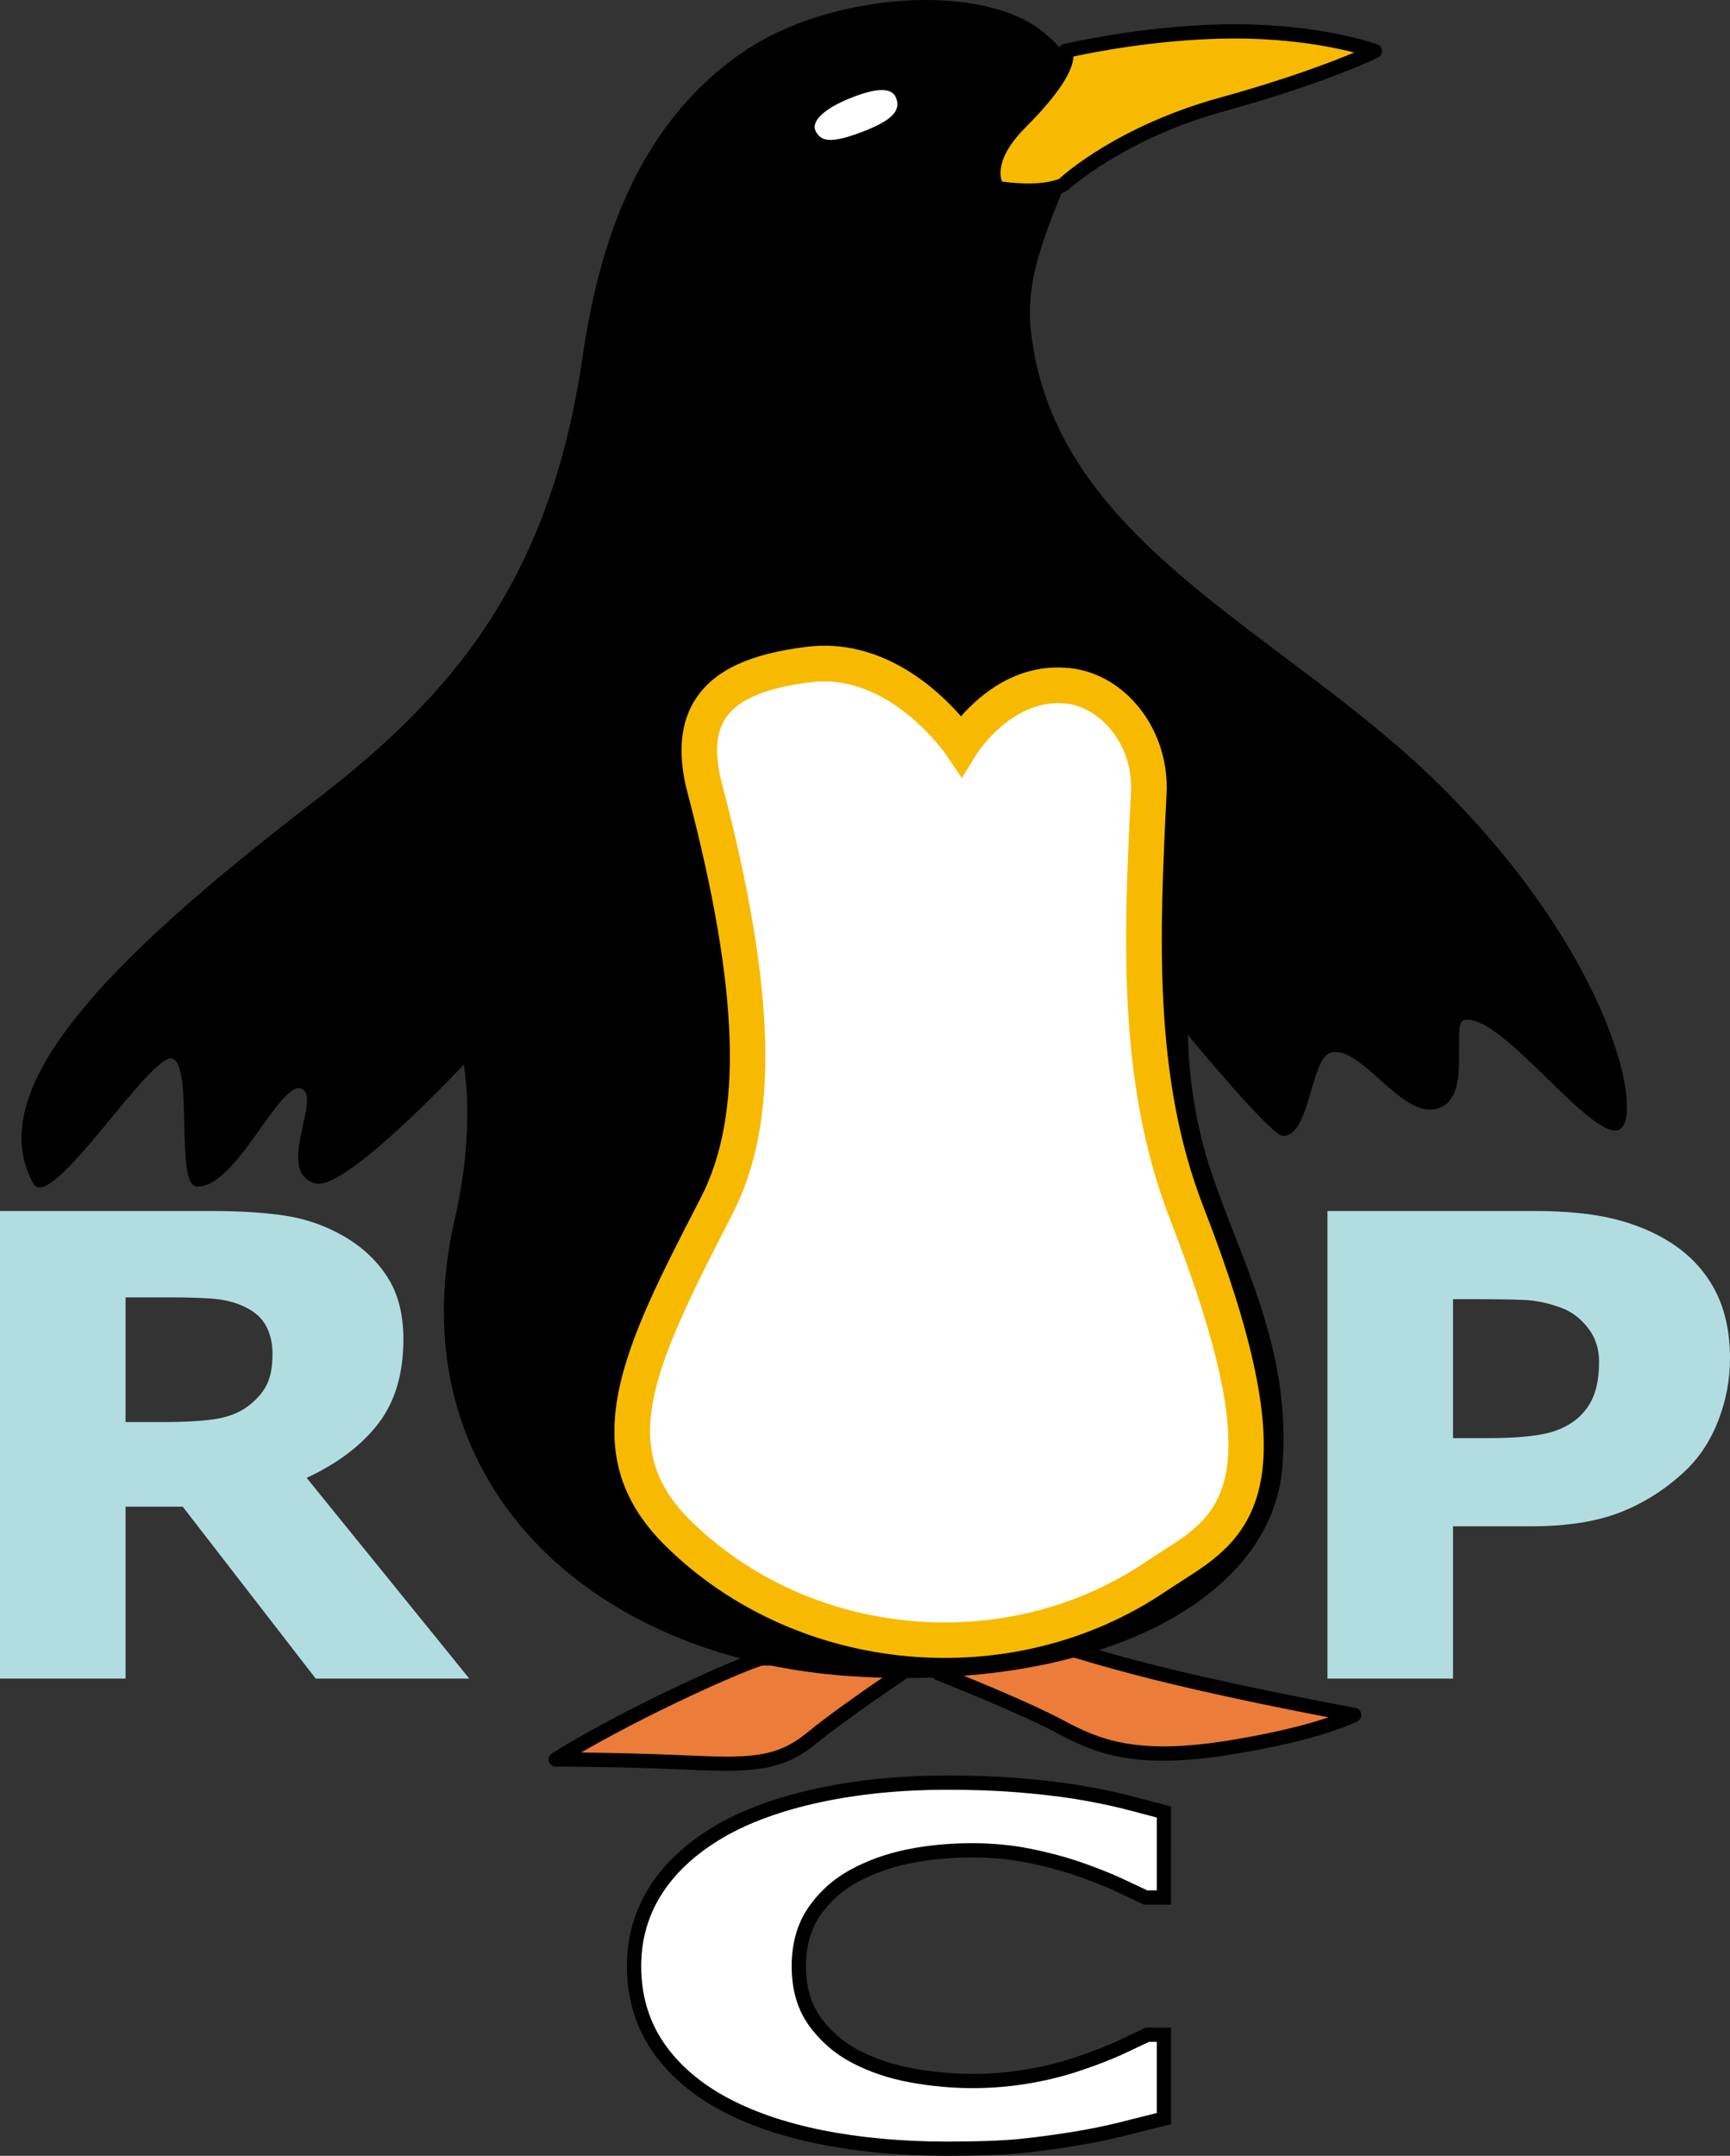 <?xml version="1.0" encoding="utf-8"?>
<!-- Generator: Adobe Illustrator 13.0.2, SVG Export Plug-In . SVG Version: 6.00 Build 14948)  -->
<!DOCTYPE svg PUBLIC "-//W3C//DTD SVG 1.0//EN" "http://www.w3.org/TR/2001/REC-SVG-20010904/DTD/svg10.dtd">
<svg version="1.0" id="Ebene_1" xmlns="http://www.w3.org/2000/svg" xmlns:xlink="http://www.w3.org/1999/xlink" x="0px" y="0px"
	 width="352.655px" height="439.371px" viewBox="0 0 352.655 439.371" enable-background="new 0 0 352.655 439.371"
	 xml:space="preserve">
<rect x="0" y="0" width="352.655" height="439.371" fill="#333333" stroke="none"/>
<path fill="#EB7C39" d="M184.677,340.431c0,0-12.709,8.472-19.364,13.921c-6.655,5.444-12.708,5.439-26.019,4.839
	c-13.313-0.605-26.021-0.605-26.021-0.605s8.473-5.444,23.6-12.705c12.77-6.133,18.152-7.866,18.152-7.866
	S184.677,337.408,184.677,340.431L184.677,340.431z"/>
<path d="M154.997,336.559c-0.142,0.005-0.283,0.029-0.417,0.073c-0.224,0.068-5.622,1.836-18.335,7.939
	c-15.034,7.212-23.671,12.739-23.756,12.793c-0.542,0.347-0.789,1.011-0.608,1.631c0.182,0.62,0.748,1.045,1.393,1.045
	c0.128,0,12.831,0.005,25.954,0.601c13.24,0.601,19.919,0.63,27.004-5.166c6.523-5.337,19.123-13.75,19.25-13.833
	c0.589-0.391,0.931-0.562,0.647-1.211l-0.638-1.45C182.745,336.29,163.25,336.393,154.997,336.559L154.997,336.559z
	 M181.897,340.553c-3.814,2.583-12.346,8.452-17.503,12.676c-6.292,5.146-11.881,5.107-25.034,4.512
	c-8.066-0.366-15.939-0.508-20.895-0.566c3.931-2.275,10.361-5.82,19.036-9.985c11.362-5.454,16.827-7.402,17.773-7.729
	C165.775,339.254,177.593,339.625,181.897,340.553L181.897,340.553z"/>
<path fill="#EB7C39" d="M191.331,341.036c0,0,16.943,6.655,24.811,10.894c7.865,4.233,15.732,7.261,34.489,4.233
	c18.76-3.022,25.415-6.655,25.415-6.655s-19.969-3.628-37.515-7.866c-17.549-4.233-27.229-7.866-27.229-7.866
	S191.937,336.197,191.331,341.036L191.331,341.036z"/>
<path d="M211.119,332.335c-4.802,0.601-20.534,2.988-21.228,8.521c-0.081,0.659,0.293,1.289,0.91,1.533
	c0.168,0.068,16.951,6.675,24.65,10.82c7.898,4.253,16.014,7.52,35.41,4.39c18.789-3.027,25.599-6.66,25.879-6.812
	c0.54-0.298,0.836-0.898,0.74-1.509c-0.1-0.605-0.568-1.089-1.177-1.196c-0.198-0.039-20.13-3.672-37.435-7.852
	c-17.238-4.16-26.963-7.778-27.061-7.817C211.591,332.335,211.354,332.306,211.119,332.335L211.119,332.335z M211.148,335.265
	c1.689,0.615,11.198,3.965,27.041,7.788c12.163,2.939,25.586,5.601,32.634,6.953c-3.842,1.294-10.305,3.096-20.422,4.727
	c-18.498,2.979-26.147-0.083-33.572-4.082c-6.557-3.53-19.057-8.608-23.418-10.352C195.68,338.346,203.775,336.222,211.148,335.265
	L211.148,335.265z"/>
<path d="M212.511,6.416c-12.723-10.177-43.568-7.866-61.116,4.235c-22.326,15.398-29.482,40.565-32.674,62.326
	c-6.657,45.382-26.547,68.749-54.459,90.16C20.089,197.023-3.51,222.438,6.776,241.192c3.516,6.416,24.206-27.228,28.44-25.411
	c4.236,1.813,0.449,25.68,4.841,26.017c7.866,0.61,16.707-21.084,21.178-19.966c4.841,1.211-5.446,16.943,3.026,19.36
	c6.074,1.738,30.256-24.202,30.256-24.202s2.555,12.449-1.816,31.467c-12.102,52.642,26.733,89.731,81.084,93.184
	c49.497,3.145,85.439-15.371,87.617-42.598c1.973-24.624-8.833-42.603-14.886-61.357c-4.473-13.872-4.355-26.747-4.355-26.747
	s16.943,20.575,19.363,20.575c5.578,0,5.584-15.715,9.683-16.944c6.05-1.815,13.916,12.706,21.177,11.495
	c8.315-1.382,3.117-17.417,6.053-18.15c7.26-1.815,25.697,24.313,31.465,22.389c5.446-1.816-0.605-34.491-35.701-69.587
	c-32.388-32.385-79.6-49.833-84.109-93.791C207.669,43.327,233.69,23.359,212.511,6.416L212.511,6.416z"/>
<path fill="#FFFFFF" d="M182.618,19.849c1.223,2.85-1.184,4.816-6.534,6.898c-6.535,2.542-8.714,2.179-9.804,0
	c-1.089-2.179,2.18-4.72,6.536-6.536C177.173,18.396,181.529,17.307,182.618,19.849L182.618,19.849z"/>
<path fill="#F7BA00" d="M203.313,38.364c0,0-3.662-5.052,4.72-13.433c11.618-11.619,9.077-14.523,9.077-14.523
	s15.246-3.666,32.313-3.994c18.879-0.363,30.859,3.994,30.859,3.994s-10.166,5.082-31.224,10.892
	c-21.058,5.809-32.312,16.337-32.312,16.337S213.116,39.816,203.313,38.364L203.313,38.364z"/>
<path d="M249.394,4.963c-17.024,0.327-32.469,3.997-32.623,4.033c-0.463,0.111-0.783,0.516-0.957,0.957
	c-0.173,0.443-0.061,1.017,0.203,1.411l-0.148-0.221c0.012,0.029,0.873,3.026-8.86,12.76c-9.155,9.153-5.049,15.066-4.87,15.313
	c0.229,0.316,0.576,0.527,0.964,0.585c10.026,1.485,13.975-0.668,14.392-0.918c0.086-0.053,0.169-0.113,0.244-0.183
	c0.113-0.103,11.285-10.365,31.707-16c20.955-5.78,31.066-10.783,31.486-10.993c0.521-0.26,0.836-0.803,0.801-1.383
	c-0.031-0.578-0.41-1.083-0.951-1.28C280.279,8.862,268.326,4.6,249.394,4.963L249.394,4.963z M249.452,7.867
	c12.393-0.238,21.74,1.594,26.599,2.831c-4.585,1.932-13.61,5.404-27.378,9.201c-20.459,5.645-31.594,15.473-32.739,16.519
	c-0.296,0.15-3.618,1.659-11.667,0.594c-0.152-0.382-0.309-0.927-0.309-1.775c0-1.947,0.914-5.091,5.104-9.278
	c7.816-7.818,9.68-12.123,9.753-14.438C222.767,10.664,235.507,8.135,249.452,7.867L249.452,7.867z"/>
<path fill="#FFFFFF" d="M195.931,151.881c0,0-12.494-18.699-30.981-16.459c-15.974,1.937-25.833,7.905-21.3,25.172
	c10.166,38.727,12.152,66.345,2.422,85.198c-15.492,30.015-25.587,49.307-7.745,66.802c25.171,24.688,67.285,29.048,97.3,8.716
	c13.789-9.341,30.015-13.071,6.291-74.067c-10.539-27.105-9.196-56.151-7.744-85.679c0.572-11.604-7.676-20.842-16.457-21.785
	C204.161,138.327,195.931,151.881,195.931,151.881L195.931,151.881z"/>
<path fill="#F7BA00" d="M164.513,131.818c-11.52,1.396-18.683,4.692-22.543,10.373c-3.304,4.865-3.919,11.366-1.831,19.325
	c10.573,40.275,11.408,65.751,2.707,82.611l-0.237,0.459c-15.377,29.795-26.488,51.318-6.825,70.601
	c26.864,26.353,70.663,30.273,101.879,9.126l3.235-2.1c6.527-4.15,13.928-8.857,16.091-20.347
	c2.239-11.904-1.472-29.678-11.685-55.938c-10.337-26.578-8.896-55.864-7.502-84.186c0.632-12.871-8.206-24.342-19.7-25.574
	c-10.661-1.141-18.269,5.337-22.204,9.822C190.787,140.152,179.576,129.992,164.513,131.818L164.513,131.818z M140.868,310.006
	c-15.165-14.873-8.036-30.649,8.193-62.09l0.237-0.459c9.585-18.569,8.926-45.645-2.136-87.784
	c-1.554-5.922-1.288-10.306,0.815-13.401c2.559-3.766,8.252-6.135,17.41-7.245c16.001-1.938,27.417,14.708,27.529,14.878
	l3.149,4.673l2.964-4.803c0.071-0.116,7.256-11.567,18.298-10.385c6.777,0.725,13.707,8.13,13.221,17.996
	c-1.431,29.083-2.908,59.156,7.986,87.175c20.752,53.354,10.424,59.922-1.533,67.524l-3.411,2.217
	C205.177,337.55,165.316,333.98,140.868,310.006L140.868,310.006z"/>
<path fill="#B2DDE0" d="M95.666,342.11H64.355l-27.103-35.034H25.596v35.034H0v-95.303h42.985c5.872,0,10.924,0.322,15.149,0.957
	c4.227,0.645,8.189,2.026,11.886,4.155c3.735,2.134,6.704,4.893,8.907,8.281c2.202,3.384,3.305,7.637,3.305,12.749
	c0,7.031-1.707,12.759-5.116,17.188c-3.409,4.434-8.28,8.12-14.608,11.06L95.666,342.11L95.666,342.11z M55.548,275.953
	c0-2.368-0.507-4.395-1.521-6.084c-1.014-1.694-2.756-3.022-5.223-3.994c-1.719-0.679-3.725-1.089-6.016-1.235
	c-2.293-0.151-4.962-0.225-8.002-0.225h-9.19v25.415h7.803c4.054,0,7.446-0.19,10.181-0.571c2.734-0.376,5.025-1.245,6.877-2.598
	c1.762-1.309,3.05-2.754,3.867-4.341C55.14,280.738,55.548,278.614,55.548,275.953L55.548,275.953z"/>
<path fill="#B2DDE0" d="M352.655,276.891c0,4.268-0.781,8.438-2.342,12.515s-3.787,7.5-6.68,10.273
	c-3.965,3.75-8.384,6.592-13.264,8.511c-4.879,1.919-10.945,2.881-18.203,2.881h-15.97v31.04h-25.596v-95.303h42.194
	c6.321,0,11.65,0.527,15.989,1.567c4.341,1.05,8.179,2.617,11.519,4.707c4.004,2.515,7.063,5.737,9.18,9.663
	C351.595,266.671,352.655,271.388,352.655,276.891L352.655,276.891z M325.968,277.545c0-2.666-0.754-4.966-2.258-6.89
	c-1.51-1.929-3.258-3.271-5.25-4.033c-2.658-1.016-5.254-1.577-7.775-1.685c-2.524-0.103-5.891-0.156-10.103-0.156h-4.385v28.32
	h7.31c4.341,0,7.92-0.254,10.732-0.762c2.814-0.508,5.174-1.523,7.078-3.052c1.641-1.353,2.822-2.974,3.555-4.854
	C325.604,282.55,325.968,280.255,325.968,277.545L325.968,277.545z"/>
<path fill="#FFFFFF" d="M193.03,437.921c-9.289,0-17.862-0.786-25.722-2.363c-7.863-1.572-14.616-3.921-20.265-7.041
	c-5.653-3.12-10.033-7.007-13.136-11.67c-3.105-4.663-4.657-10.049-4.657-16.157c0-5.688,1.481-10.85,4.447-15.479
	c2.964-4.629,7.273-8.599,12.926-11.914c5.426-3.184,12.153-5.645,20.184-7.383c8.026-1.733,16.798-2.603,26.31-2.603
	c5.259,0,9.998,0.171,14.224,0.508c4.224,0.337,8.128,0.781,11.706,1.328c3.75,0.615,7.148,1.299,10.198,2.051
	c3.05,0.757,5.72,1.46,8.015,2.1v17.432h-3.686c-1.565-0.776-3.538-1.699-5.914-2.769c-2.373-1.069-5.068-2.124-8.083-3.159
	c-3.076-1.035-6.401-1.909-9.976-2.622c-3.579-0.713-7.404-1.069-11.484-1.069c-4.526,0-8.826,0.41-12.905,1.23
	c-4.079,0.825-7.851,2.183-11.313,4.082c-3.298,1.841-5.968,4.268-8.007,7.3c-2.04,3.027-3.058,6.699-3.058,11.016
	c0,4.512,1.103,8.281,3.308,11.309c2.208,3.027,4.987,5.41,8.34,7.148c3.411,1.772,7.208,3.037,11.401,3.794
	c4.189,0.757,8.323,1.138,12.402,1.138c3.912,0,7.779-0.337,11.609-1.011c3.826-0.669,7.361-1.577,10.604-2.729
	c2.736-0.923,5.277-1.914,7.627-2.969c2.346-1.055,4.274-1.968,5.783-2.734h3.352v17.095c-3.135,0.801-6.125,1.553-8.979,2.256
	c-2.854,0.703-5.85,1.313-8.98,1.821c-4.084,0.674-7.92,1.187-11.498,1.538C204.22,437.745,199.298,437.921,193.03,437.921
	L193.03,437.921z"/>
<path d="M166.5,364.498c-8.137,1.758-15.073,4.297-20.613,7.544c-5.825,3.418-10.338,7.583-13.413,12.383
	c-3.103,4.844-4.676,10.313-4.676,16.265c0,6.372,1.649,12.08,4.901,16.963c3.218,4.834,7.808,8.916,13.643,12.134
	c5.757,3.179,12.716,5.601,20.681,7.197c7.921,1.587,16.672,2.388,26.008,2.388c6.285,0,11.305-0.176,14.912-0.532
	c3.587-0.352,7.486-0.874,11.592-1.553c3.138-0.508,6.197-1.128,9.092-1.846l10.091-2.529l-0.005-1.133v-18.545h-5.132l-6.052,2.861
	c-2.298,1.03-4.82,2.012-7.496,2.915c-3.171,1.128-6.66,2.026-10.388,2.676c-3.726,0.654-7.546,0.986-11.36,0.986
	c-3.979,0-8.066-0.371-12.146-1.108c-4.026-0.732-7.722-1.958-10.987-3.657c-3.139-1.626-5.774-3.887-7.835-6.719
	c-2.012-2.759-3.032-6.274-3.032-10.449c0-4.004,0.946-7.437,2.809-10.205c1.899-2.822,4.427-5.122,7.51-6.841
	c3.304-1.812,6.972-3.135,10.894-3.926c3.967-0.801,8.213-1.206,12.619-1.206c3.96,0,7.727,0.352,11.199,1.04
	c3.503,0.703,6.799,1.567,9.795,2.578c2.959,1.016,5.639,2.065,7.953,3.105l6.155,2.886l0.354,0.015h5.139V368.18l-9.119-2.393
	c-3.073-0.757-6.543-1.46-10.313-2.07c-3.61-0.557-7.585-1.006-11.823-1.348c-4.258-0.337-9.082-0.508-14.341-0.508
	C183.544,361.861,174.59,362.75,166.5,364.498L166.5,364.498z M167.593,434.137c-7.674-1.538-14.351-3.857-19.848-6.89
	c-5.424-2.993-9.673-6.763-12.629-11.206c-2.928-4.395-4.414-9.561-4.414-15.352c0-5.386,1.418-10.327,4.217-14.697
	c2.826-4.414,7.011-8.262,12.438-11.445c5.273-3.091,11.919-5.518,19.756-7.212c7.889-1.704,16.638-2.573,26.003-2.573
	c5.184,0,9.93,0.171,14.109,0.508c4.172,0.332,8.076,0.776,11.602,1.313c3.679,0.601,7.067,1.284,10.068,2.026
	c0,0,4.76,1.245,6.911,1.812c0,1.787,0,12.588,0,14.858c-0.913,0-1.606,0-1.911,0c-0.579-0.273-5.638-2.642-5.638-2.642
	c-2.397-1.079-5.161-2.158-8.21-3.208c-3.123-1.055-6.539-1.953-10.164-2.676c-3.66-0.728-7.617-1.099-11.768-1.099
	c-4.6,0-9.038,0.425-13.191,1.265c-4.211,0.85-8.156,2.271-11.728,4.229c-3.494,1.948-6.355,4.561-8.511,7.764
	c-2.195,3.257-3.306,7.236-3.306,11.826c0,4.805,1.206,8.896,3.589,12.163c2.329,3.193,5.304,5.747,8.845,7.583
	c3.521,1.831,7.495,3.154,11.81,3.936c4.248,0.767,8.508,1.157,12.66,1.157c3.98,0,7.972-0.347,11.861-1.025
	c3.887-0.684,7.533-1.626,10.837-2.798c2.744-0.923,5.352-1.943,7.737-3.013c0,0,4.299-2.031,5.512-2.603c0.273,0,0.801,0,1.575,0
	c0,2.256,0,12.71,0,14.507c-1.685,0.425-7.874,1.978-7.874,1.978c-2.822,0.693-5.805,1.299-8.867,1.802
	c-4.047,0.664-7.885,1.177-11.406,1.523c-3.518,0.347-8.438,0.522-14.629,0.522C183.886,436.471,175.327,435.685,167.593,434.137
	L167.593,434.137z"/>
</svg>
